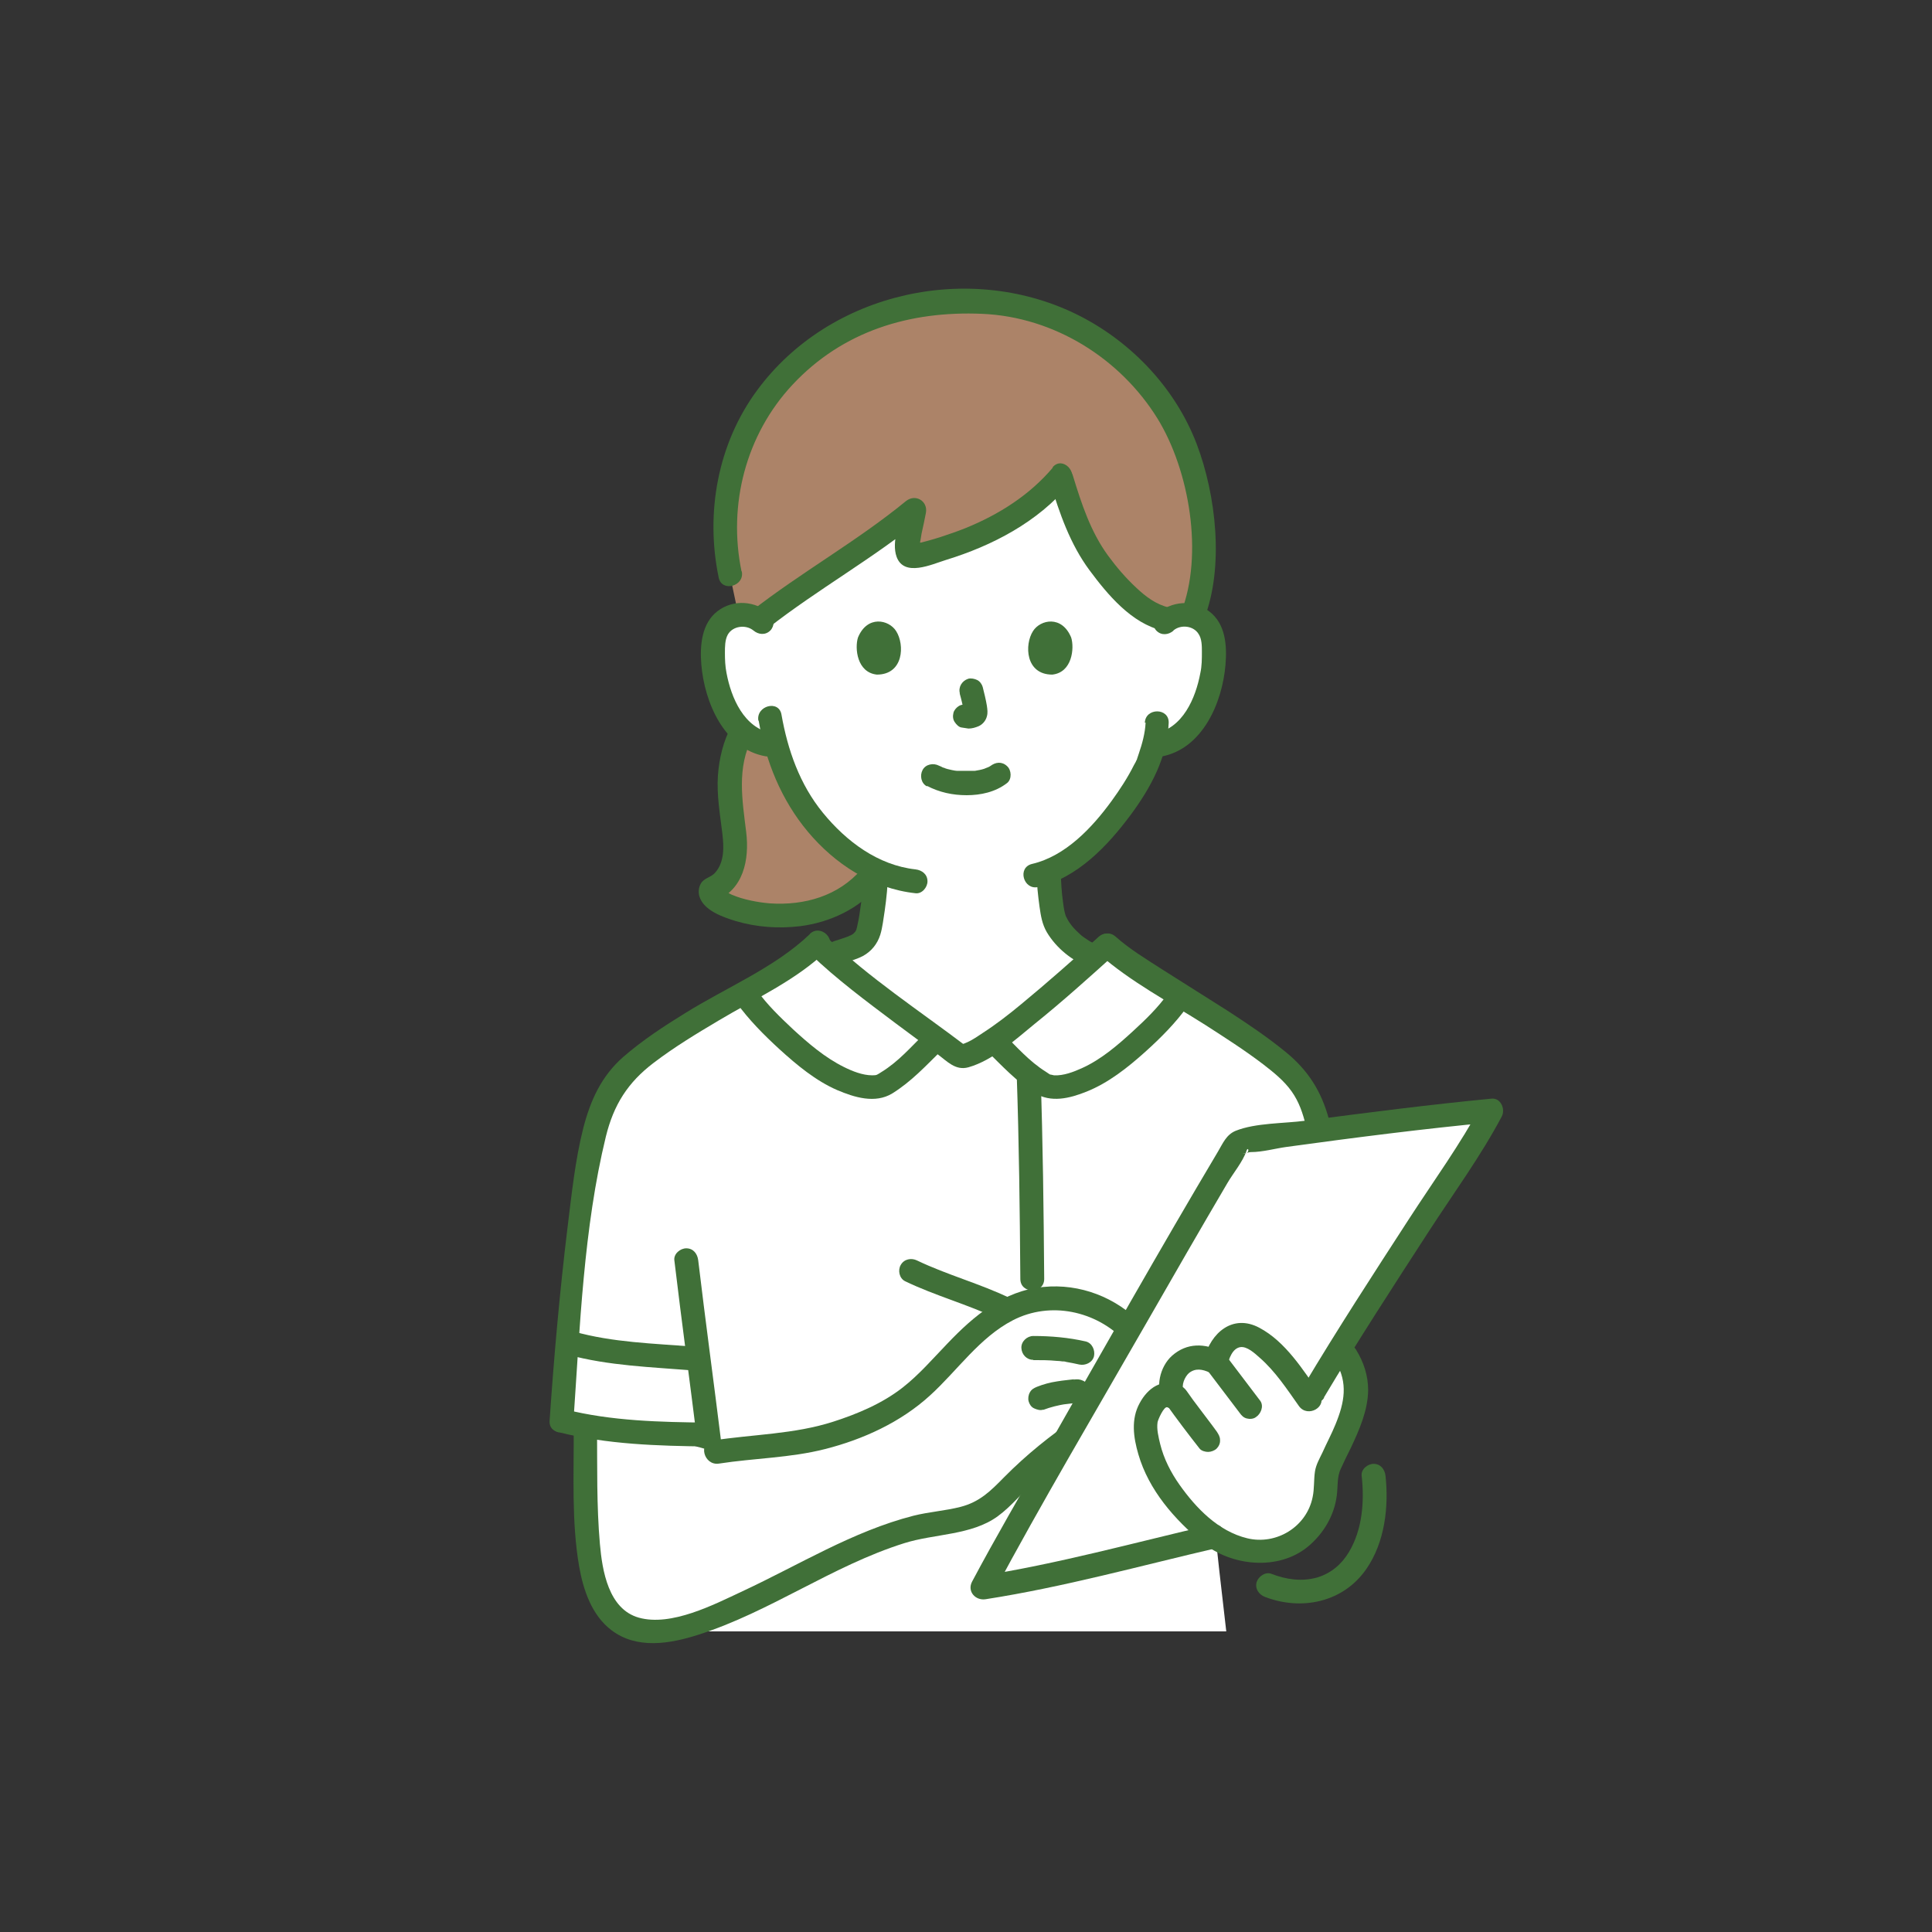 <?xml version="1.0" encoding="UTF-8"?>
<svg id="_レイヤー_1" data-name="レイヤー_1" xmlns="http://www.w3.org/2000/svg" version="1.1" viewBox="0 0 74.49 74.49">
  <rect x="0" y="0" width="74.49" height="74.49" fill="#333333" stroke="none"/>
  <!-- Generator: Adobe Illustrator 29.2.1, SVG Export Plug-In . SVG Version: 2.1.0 Build 116)  -->
  <defs>
    <style>
      .st0 {
        fill: #fff;
      }

      .st1 {
        fill: #ac8368;
      }

      .st2 {
        fill: #407038;
      }
    </style>
  </defs>
  <path class="st0" d="M26.46,62.9h20.82c-.22-1.9-.36-3.14-.36-3.18l3.88-16.44c-.18-.67-.29-1.03-.72-1.59-.24-.31-.53-.56-.83-.81-1.82-1.49-5.39-3.39-6.56-4.44-1.73,1.55-4.68,4.21-5.64,4.3-1.27-.96-4.11-2.94-5.54-4.35-1.15,1.11-4.83,2.79-6.91,4.5-.3.25-.6.5-.83.81-.43.55-.63,1.24-.81,1.91-.33,1.25-.91,5.65-1.28,11.17,1.8.46,4.28.52,5.62.53l-.83,7.59Z"/>
  <g>
    <path class="st0" d="M42.13,36.85c-.74-.27-1.44-1.03-1.54-1.56-.1-.56-.16-1.12-.16-1.69,1.98-.79,3.58-3.47,3.86-4.22.04-.12.12-.36.2-.64.1-.02.16-.02.16-.02.33-.05.65-.2.91-.41.34-.27.58-.63.76-1,.38-.76.54-1.62.47-2.45-.02-.21-.05-.43-.16-.62-.15-.27-.45-.47-.79-.52s-.69.05-.93.27c0,0,.05-7.1-7.87-7.1s-7.66,7.1-7.66,7.1c-.24-.22-.59-.32-.93-.27s-.63.25-.79.52c-.11.19-.14.41-.16.62-.07.84.09,1.69.47,2.45.18.37.43.73.76,1,.26.21.57.36.91.41,0,0,.11.02.3.05.26.93.71,1.98,1.5,2.93.69.83,1.47,1.46,2.31,1.85,0,.59-.06,1.16-.16,1.74-.09.53-.06,1.01-.8,1.27-.05.02-.39.13-.53.18,0,0,.25,4.31,4.49,4.51s5.39-4.4,5.39-4.4Z"/>
    <path class="st1" d="M31.81,35.01c.73-.26,1.42-.72,1.94-1.46-.85-.39-1.62-1.02-2.32-1.85-.79-.95-1.24-2-1.5-2.93-.17-.03-.3-.05-.3-.05-.33-.05-.65-.2-.91-.41-.05-.04-.09-.08-.13-.12-.21.39-.36.83-.44,1.39-.03.26-.05.56-.04.88.01.7.19,1.41.22,2.11.03.7-.26,1.49-.92,1.72-.3.49,2.22,1.5,4.39.73Z"/>
    <path class="st2" d="M28.21,27.97c-.32.6-.48,1.25-.53,1.93-.05.76.08,1.48.17,2.23.06.51.09,1.09-.27,1.51-.16.19-.44.21-.56.43-.08.14-.1.31-.06.47.15.56.91.82,1.4.97.8.24,1.66.3,2.49.2,1.16-.15,2.24-.66,3.02-1.55.38-.45-.26-1.1-.65-.65-.89,1.04-2.21,1.41-3.54,1.32-.48-.04-1.03-.15-1.43-.32-.02,0-.16-.08-.23-.11-.06-.03-.21-.14-.13-.08-.03-.02-.05-.04-.07-.07-.06-.06.04.1.01.01.03.07.04.18,0,.27l-.27.21c1.11-.42,1.34-1.6,1.21-2.66-.15-1.23-.37-2.49.24-3.64.28-.52-.52-.99-.79-.46h0Z"/>
    <path class="st1" d="M45.99,18.21c-.91-3.81-4.81-6.79-8.9-6.57-4.17-.23-8.14,2.88-8.95,6.8-.22,1.06-.19,2.86,0,3.71l.33,1.56c.28-.03.56.04.79.19,1.5-1.19,4.54-3.06,5.99-4.27-.12.71-.54,1.93,0,1.8,2.23-.5,4.36-1.5,5.64-3.07.27.93.72,2.18,1.05,2.73.48.79,1.88,2.64,3.1,2.8.23-.14.51-.2.79-.16.05,0,.1.02.14.03.65-1.5.33-4.04.06-5.31-.02-.08-.03-.16-.05-.24Z"/>
    <path class="st2" d="M28.59,22.03c-.53-2.57.17-5.27,1.96-7.19,1.94-2.08,4.53-2.86,7.32-2.74s5.33,1.73,6.76,4.04c1.23,2,1.78,5.24.91,7.47-.21.55.67.79.89.24.77-1.99.46-4.76-.29-6.73-.81-2.12-2.46-3.88-4.47-4.92-4.2-2.16-9.67-.97-12.48,2.85-1.52,2.06-2,4.73-1.48,7.22.12.58,1.01.33.89-.24h0Z"/>
    <path class="st2" d="M40.49,18.6c.36,1.19.77,2.38,1.52,3.39.69.93,1.62,2.05,2.81,2.32.58.13.82-.76.24-.89-.48-.11-.89-.42-1.24-.75-.41-.38-.77-.8-1.1-1.25-.67-.92-1.02-1.99-1.35-3.07-.17-.57-1.06-.32-.89.24h0Z"/>
    <path class="st2" d="M40.6,18.02c-.9,1.07-2.09,1.82-3.37,2.34-.32.13-.65.24-.98.35-.18.06-.37.11-.55.16l-.19.05c-.2-.01-.24.04-.12.16.05.32.06-.05.07-.1.03-.13.05-.27.07-.4.06-.27.12-.54.17-.81.08-.46-.41-.74-.77-.45-1.89,1.55-4.05,2.75-5.97,4.25-.47.36.19,1.01.65.65,1.93-1.51,4.08-2.7,5.97-4.25l-.77-.45c-.11.58-.45,1.37-.24,1.95.29.79,1.35.29,1.9.12,1.79-.55,3.54-1.46,4.76-2.92.38-.45-.27-1.11-.65-.65h0Z"/>
    <path class="st2" d="M45.24,24.31c.28-.24.77-.19.97.13.13.19.13.47.13.69,0,.27,0,.55-.06.82-.18.97-.68,2.14-1.76,2.33-.24.04-.38.34-.32.57.07.26.32.37.57.32,1.6-.29,2.36-2.09,2.48-3.54.06-.73.01-1.58-.63-2.06s-1.45-.39-2.03.1c-.19.16-.16.49,0,.65.19.19.46.16.65,0h0Z"/>
    <path class="st2" d="M44.17,27.86c-.02.41-.13.81-.26,1.19-.02.07-.05.14-.07.21,0,.03-.05.11,0,0-.03.08-.07.16-.12.24-.24.48-.54.94-.86,1.38-.75,1.03-1.78,2.13-3.07,2.43-.58.14-.33,1.02.24.89,1.51-.35,2.68-1.59,3.57-2.79.77-1.04,1.41-2.22,1.46-3.54.02-.59-.9-.59-.92,0h0Z"/>
    <path class="st2" d="M29.7,23.66c-.58-.49-1.41-.57-2.03-.1s-.69,1.33-.63,2.06c.12,1.45.88,3.26,2.48,3.54.24.04.5-.07.57-.32.06-.22-.08-.52-.32-.57-1.08-.19-1.58-1.36-1.76-2.33-.05-.25-.06-.51-.06-.77,0-.23,0-.5.11-.7.19-.34.7-.4.99-.16.19.16.46.19.65,0,.16-.16.19-.49,0-.65h0Z"/>
    <path class="st2" d="M29.25,27.78c.27,1.57.87,3.06,1.9,4.29s2.48,2.19,4.15,2.37c.25.03.46-.23.46-.46,0-.27-.21-.43-.46-.46-1.45-.16-2.67-1.08-3.57-2.18s-1.36-2.43-1.6-3.79c-.1-.58-.99-.34-.89.24h0Z"/>
    <g id="face">
      <path class="st2" d="M35.74,30.3c.48.25.99.36,1.53.36s1.11-.12,1.56-.47c.19-.15.17-.5,0-.65-.2-.19-.45-.16-.65,0,.14-.11.05-.04.01-.01-.03.02-.06.04-.09.05-.04.02-.15.05-.02.01-.04.01-.08.03-.13.05-.12.04-.24.06-.36.08.07-.01.03,0-.01,0-.04,0-.07,0-.11,0-.08,0-.17,0-.25,0-.08,0-.15,0-.23,0-.03,0-.07,0-.1,0-.02,0-.15-.02-.03,0-.11-.02-.22-.04-.33-.07-.05-.01-.09-.03-.14-.05-.11-.04.08.04-.02,0-.06-.03-.11-.06-.17-.08-.21-.11-.51-.06-.63.17-.11.21-.06.51.17.63h0Z"/>
      <path class="st2" d="M37,26.73c.07.25.13.5.17.76l-.02-.12s0,.07,0,.1l.02-.12s0,.03-.01.05l.05-.11s0,.02-.02.03l.07-.09s-.02.02-.02.02l.09-.07s-.04.02-.06.03l.11-.05s-.07.02-.1.03l.12-.02s-.06,0-.09,0l.12.02s-.07-.01-.11-.02c-.06-.02-.12-.02-.18,0-.06,0-.12.02-.17.05-.1.06-.19.17-.21.27-.03.12-.02.25.05.35.06.09.16.2.27.21.09.01.17.03.26.04.14,0,.27-.04.39-.09.16-.07.28-.22.32-.38.04-.14.02-.26,0-.41-.04-.24-.1-.48-.16-.72-.03-.11-.11-.22-.21-.27s-.24-.08-.35-.05c-.24.08-.39.32-.32.57h0Z"/>
      <path class="st2" d="M33.08,24.58c-.13.41-.04,1.35.73,1.43,1.03,0,1.08-1.15.74-1.68-.28-.44-1.11-.62-1.47.25Z"/>
      <path class="st2" d="M41.3,24.58c.13.41.04,1.35-.73,1.43-1.03,0-1.08-1.15-.74-1.68.28-.44,1.11-.62,1.47.25Z"/>
    </g>
    <path class="st2" d="M33.29,33.64c0,.39-.04.81-.09,1.18-.04.29-.08.6-.15.89,0,.03-.01.05-.02.08,0,.01-.03.1,0,.04s-.01.02-.02.03c-.02.03-.03.06-.05.08.03-.05.04-.04,0,0-.02.02-.04.04-.06.06-.07.07.06-.03-.03.02-.03.02-.06.04-.09.05-.02,0-.09.04-.04.02-.03.01-.05.02-.08.03-.04.02-.09.03-.14.05-.12.04-.25.08-.37.12-.24.08-.39.32-.32.57.06.23.33.4.57.32.29-.1.6-.18.87-.32.33-.18.56-.47.67-.82.09-.29.12-.62.17-.92.07-.49.12-.98.13-1.48,0-.25-.21-.46-.46-.46s-.46.21-.46.46h0Z"/>
    <path class="st2" d="M39.97,33.64c0,.44.05.88.11,1.32.05.35.1.67.28.98.37.62.98,1.11,1.65,1.36.23.09.5-.1.57-.32.07-.26-.09-.48-.32-.57-.07-.03,0,0-.04-.02-.03-.01-.06-.03-.09-.04-.07-.03-.13-.07-.19-.11-.14-.09-.2-.13-.31-.23s-.21-.2-.3-.31c-.06-.08-.11-.14-.18-.27-.02-.03-.07-.16-.04-.07-.02-.05-.04-.1-.05-.15-.04-.15-.06-.32-.08-.47-.05-.36-.07-.73-.08-1.1,0-.25-.21-.46-.46-.46s-.46.21-.46.46h0Z"/>
    <path class="st2" d="M42.36,36.77c1.22,1.08,2.73,1.87,4.1,2.74.76.49,1.53.98,2.25,1.53.4.31.8.63,1.09,1.04s.43.84.55,1.32c.15.57,1.04.33.89-.24-.29-1.08-.8-1.89-1.67-2.6-.71-.58-1.47-1.09-2.24-1.59-.83-.53-1.67-1.05-2.5-1.58-.62-.4-1.27-.79-1.82-1.28-.44-.39-1.1.26-.65.65h0Z"/>
    <path class="st2" d="M31.23,36.77c1.03.99,2.18,1.84,3.31,2.69.53.4,1.07.79,1.6,1.18.38.28.7.65,1.2.51.95-.27,1.81-1.07,2.56-1.68,1.07-.86,2.09-1.78,3.11-2.7.44-.4-.21-1.04-.65-.65-.98.88-1.97,1.76-2.99,2.6-.47.39-.96.77-1.47,1.1-.3.2-.62.43-.98.48l.35.05c-1.82-1.38-3.75-2.64-5.4-4.22-.43-.41-1.08.24-.65.65h0Z"/>
    <path class="st2" d="M39.2,41.42c.09,2.63.12,5.26.14,7.89,0,.59.92.59.92,0-.02-2.63-.05-5.26-.14-7.89-.02-.59-.94-.59-.92,0h0Z"/>
    <path class="st2" d="M31.23,36.01c-1.34,1.29-3.24,2.07-4.81,3.05-.83.51-1.65,1.05-2.39,1.69-.84.74-1.26,1.66-1.54,2.74-.32,1.26-.45,2.57-.61,3.85-.3,2.47-.52,4.95-.69,7.44-.04.59.88.59.92,0,.25-3.61.39-7.43,1.25-10.96.3-1.22.84-2.08,1.84-2.84.8-.61,1.66-1.13,2.52-1.64,1.39-.83,2.98-1.55,4.15-2.68.43-.41-.22-1.06-.65-.65h0Z"/>
    <path class="st2" d="M26.74,51.92c-1.53-.12-3.12-.16-4.61-.58-.57-.16-.82.73-.24.89,1.57.43,3.24.48,4.85.61.25.02.46-.23.46-.46,0-.26-.21-.44-.46-.46h0Z"/>
    <path class="st2" d="M27.81,55.63c-.29-2.35-.61-4.69-.89-7.04-.03-.25-.19-.46-.46-.46-.23,0-.49.21-.46.46.28,2.35.6,4.69.89,7.04.03.25.19.46.46.46.23,0,.49-.21.46-.46h0Z"/>
    <path class="st2" d="M28.39,38.65c.48.67,1.07,1.26,1.67,1.81.66.6,1.39,1.21,2.22,1.57.66.28,1.46.53,2.12.13.74-.46,1.3-1.07,1.91-1.67.42-.42-.23-1.07-.65-.65-.54.53-1.02,1.09-1.67,1.49-.18.11-.17.13-.36.13-.37,0-.77-.16-1.09-.32-.73-.36-1.37-.91-1.97-1.46-.49-.46-1-.95-1.38-1.49-.34-.48-1.14-.02-.79.46h0Z"/>
    <path class="st2" d="M45.03,38.31c-.38.54-.87,1.01-1.36,1.46-.59.54-1.23,1.09-1.97,1.42-.31.14-.7.29-1.06.27-.02,0-.19-.05-.13-.02-.07-.03-.12-.08-.19-.12-.64-.4-1.12-.96-1.66-1.49-.42-.42-1.07.23-.65.65.61.6,1.16,1.2,1.88,1.66.63.39,1.35.21,2-.05.85-.34,1.59-.93,2.26-1.53.6-.54,1.18-1.12,1.65-1.78.34-.48-.45-.94-.79-.46h0Z"/>
    <path class="st0" d="M27.6,55.98c2.33-.37,3.38-.15,5.55-1.06.54-.22,1.07-.46,1.55-.78,1.63-1.08,2.64-3.03,4.45-3.79,1.52-.64,3.43-.22,4.54,1.01l-1.93,3.68c-1.02.68-1.97,1.47-2.82,2.35-.29.3-.58.63-.94.84-.51.3-1.12.35-1.71.45-3.34.54-6.27,2.86-9.48,3.9-.84.27-1.78.48-2.59.12-1.45-.65-1.6-3-1.57-4.59.03-2.05-.04-2.8-.04-3.54"/>
    <path class="st2" d="M22.12,55.06c.01,1.75-.09,3.61.21,5.34.16.9.48,1.87,1.24,2.45.98.75,2.26.53,3.35.18,2.77-.88,5.17-2.66,7.94-3.53,1.17-.37,2.6-.3,3.61-1.04.55-.4.99-.97,1.49-1.43.63-.58,1.3-1.1,2.01-1.58.49-.33.03-1.13-.46-.79-1.01.68-1.95,1.44-2.8,2.3-.52.53-.94.95-1.68,1.14-.59.15-1.21.19-1.81.34-2.34.6-4.42,1.9-6.59,2.91-1.11.52-2.75,1.37-4,1.02-1.17-.33-1.41-1.81-1.5-2.84-.13-1.47-.1-2.99-.11-4.47,0-.59-.92-.59-.92,0h0Z"/>
    <path class="st2" d="M44.01,51.04c-.98-1.02-2.37-1.56-3.78-1.42-1.53.14-2.68,1.11-3.7,2.18-.56.58-1.09,1.2-1.73,1.7-.78.61-1.73,1.01-2.66,1.31-1.51.49-3.11.49-4.66.73-.58.09-.34.98.24.89,1.36-.21,2.76-.22,4.09-.56,1.46-.37,2.91-1.03,4.04-2.06,1.06-.96,1.91-2.24,3.21-2.91,1.44-.74,3.19-.36,4.3.79.41.43,1.06-.22.65-.65h0Z"/>
    <path class="st2" d="M39.84,52.44c.3,0,.6,0,.9.03.07,0,.15.01.22.02.02,0,.05,0,.07,0-.07,0-.07,0-.02,0,.03,0,.07.01.1.02.17.03.33.06.5.1.23.05.51-.07.57-.32.05-.23-.07-.51-.32-.57-.66-.15-1.34-.21-2.02-.21-.24,0-.47.21-.46.46s.2.46.46.46h0Z"/>
    <path class="st2" d="M40.22,54.36c.29-.11.58-.18.89-.23l-.12.02c.22-.03.45-.05.67-.08.11-.02.22-.12.27-.21.06-.1.08-.24.05-.35s-.1-.22-.21-.27c-.12-.06-.23-.07-.35-.05-.02,0-.03,0-.05,0l.12-.02c-.24.03-.49.05-.73.09-.27.04-.53.11-.78.21-.12.05-.21.1-.27.21-.06.1-.08.24-.05.35s.1.22.21.27.24.09.35.05h0Z"/>
    <path class="st2" d="M34.9,49.4c1.16.56,2.41.89,3.58,1.45.22.11.5.06.63-.17.12-.2.06-.52-.17-.63-1.16-.56-2.41-.89-3.58-1.45-.22-.11-.5-.06-.63.17-.12.2-.06.52.17.63h0Z"/>
    <path class="st2" d="M21.54,55.22c1.86.47,3.83.53,5.75.55.59,0,.59-.91,0-.92-1.83-.02-3.72-.06-5.5-.51-.57-.15-.82.74-.24.89h0Z"/>
    <path class="st0" d="M50.64,53.66c2.16-3.64,6.37-9.89,6.86-10.84-1.7.16-8.91,1.03-9.8,1.24-.28.35-8.73,15.07-9.84,17.16,2.4-.36,7.44-1.68,9.18-2.08"/>
    <path class="st2" d="M52.5,56.9c.11.99.03,2.07-.49,2.94-.28.47-.69.82-1.22.98-.6.17-1.2.08-1.77-.14-.23-.09-.5.1-.57.32-.07.26.09.48.32.57,1.43.55,3.04.2,3.92-1.09.7-1.02.86-2.37.73-3.58-.03-.25-.19-.46-.46-.46-.23,0-.49.21-.46.46h0Z"/>
    <path class="st0" d="M44.48,56.35c-.19-.47-.3-.96-.31-1.48,0-.28.2-.6.36-.83s.49-.35.72-.19c-.18-.28-.05-.94.18-1.16s.67-.59,1.45-.17c.17-.82.78-1.19,1.24-1.01.92.37,1.74,1.58,2.35,2.45.35-.6.77-1.29,1.23-2.02.13.21.2.34.2.34.23.38.67,1.11.16,2.44-.37.97-.47,1.02-.9,2-.05.49-.02,1.01-.21,1.47-.28.7-1,1.43-1.74,1.57-.84.16-1.5.01-2.41-.5-1.04-.85-1.89-1.8-2.33-2.89Z"/>
    <path class="st2" d="M50.88,53.73c-.64-.91-1.31-2-2.33-2.54s-1.87.2-2.12,1.19l.68-.27c-.66-.32-1.34-.35-1.92.16-.48.43-.65,1.23-.35,1.81l.63-.63c-.65-.35-1.22.07-1.53.65-.34.62-.24,1.32-.05,1.97.4,1.38,1.39,2.51,2.48,3.41s2.91,1.1,4.06.15c.6-.5,1.01-1.19,1.11-1.96.05-.36,0-.72.16-1.05.12-.27.25-.53.38-.79.33-.7.66-1.45.67-2.23,0-.56-.17-1.08-.46-1.55-.3-.51-1.1-.05-.79.46.48.81.34,1.56-.01,2.41-.15.37-.34.72-.5,1.08-.11.23-.25.47-.29.73-.05.33-.02.66-.09.99-.23,1.15-1.4,1.86-2.52,1.59s-1.98-1.17-2.61-2.06c-.34-.48-.61-1.01-.75-1.58-.06-.25-.14-.57-.1-.83.01-.09.25-.64.38-.58.41.22.84-.22.63-.63-.11-.21.04-.55.2-.69.25-.2.52-.15.8-.02.26.12.6.03.68-.27.06-.25.19-.66.5-.71.26-.04.56.24.74.4.61.53,1.06,1.22,1.52,1.87.34.48,1.13.02.79-.46h0Z"/>
    <path class="st2" d="M46.48,52.74c.44.58.88,1.16,1.32,1.74.07.1.15.18.27.21.11.03.26.02.35-.05.19-.12.32-.42.17-.63-.44-.58-.88-1.16-1.32-1.74-.07-.1-.15-.18-.27-.21-.11-.03-.26-.02-.35.05-.19.12-.32.42-.17.63h0Z"/>
    <path class="st2" d="M44.95,54.12c.42.59.86,1.17,1.3,1.73.07.09.22.13.33.13.11,0,.25-.05.33-.13s.14-.2.13-.33c0-.13-.06-.22-.13-.33-.03-.04-.06-.08-.09-.12-.02-.03-.07-.09.02.02-.01-.02-.03-.04-.04-.05-.06-.08-.12-.16-.18-.24-.12-.16-.25-.33-.37-.49-.17-.22-.33-.44-.49-.67-.07-.1-.15-.18-.27-.21-.11-.03-.26-.02-.35.05-.19.13-.31.42-.17.63h0Z"/>
    <path class="st2" d="M51.04,53.89c1.3-2.18,2.68-4.3,4.06-6.43.94-1.45,1.99-2.88,2.8-4.41.15-.28-.03-.73-.4-.69-2.4.23-4.79.54-7.17.85-.82.11-1.92.08-2.69.39-.36.15-.49.48-.68.8-2.26,3.8-4.44,7.66-6.63,11.51-.96,1.68-1.94,3.36-2.85,5.07-.2.38.13.74.52.68,3.02-.47,5.97-1.29,8.94-1.98.58-.13.33-1.02-.24-.89-2.97.69-5.93,1.51-8.94,1.98l.52.68c1.9-3.55,3.96-7.02,5.96-10.51,1.02-1.78,2.04-3.55,3.08-5.32.22-.38.6-.83.74-1.25.07-.21.17.15-.16.11.1.01.22-.06.33-.06.45,0,.94-.14,1.38-.2,2.63-.36,5.27-.7,7.92-.95l-.4-.69c-.82,1.53-1.86,2.96-2.8,4.41-1.38,2.13-2.76,4.25-4.06,6.43-.3.51.49.97.79.46h0Z"/>
  </g>
</svg>